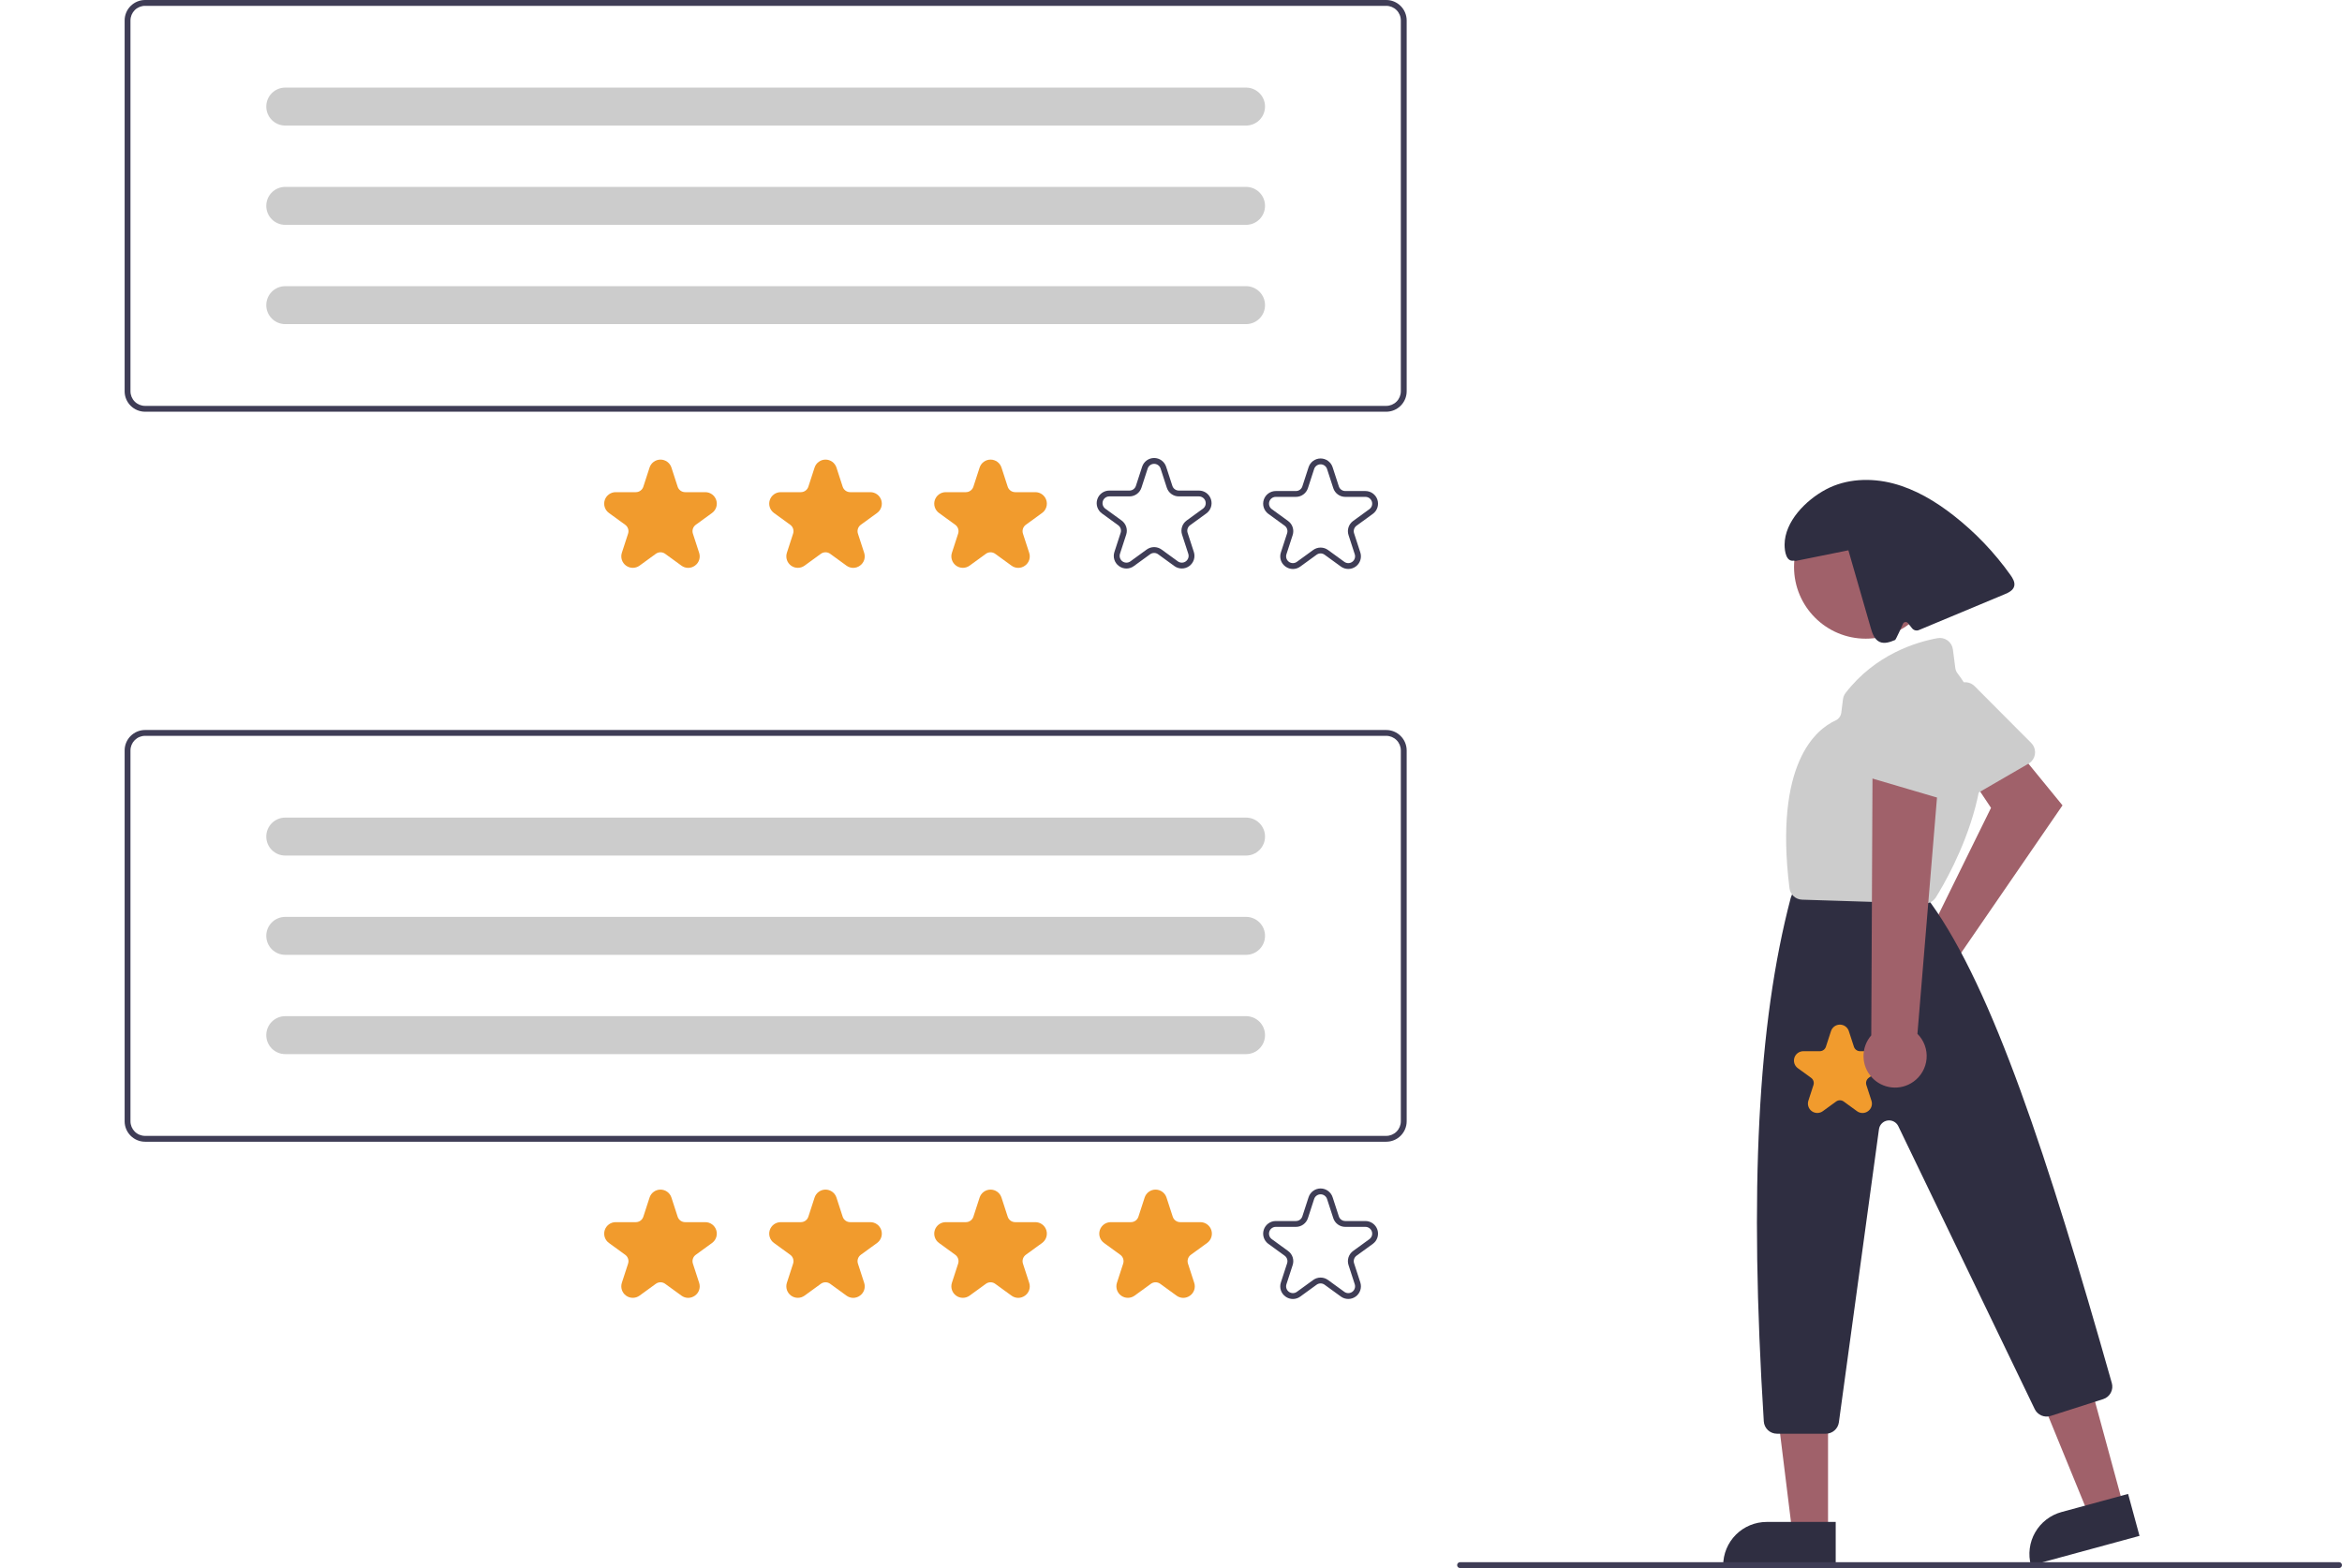 <svg
        width="451"
        height="302"
        viewBox="0 0 451 302"
        fill="none"
        xmlns="http://www.w3.org/2000/svg"
>
    <g clip-path="url(#clip0)">
        <path
                d="M370.184 180.806C370.483 180.718 370.787 180.652 371.096 180.611L383.411 155.588L379.651 149.951L387.416 143.165L397.178 155.11L377.297 184.043C377.786 185.137 377.931 186.354 377.711 187.533C377.492 188.711 376.919 189.795 376.068 190.639C375.218 191.484 374.131 192.05 372.951 192.261C371.771 192.473 370.555 192.321 369.464 191.824C368.373 191.328 367.459 190.511 366.843 189.482C366.228 188.454 365.94 187.262 366.018 186.066C366.097 184.87 366.537 183.726 367.281 182.787C368.025 181.847 369.038 181.156 370.184 180.806V180.806Z"
                fill="#A0616A"
        />
        <path
                d="M391.207 146.622C391.039 146.799 390.847 146.951 390.636 147.073L378.035 154.377C377.732 154.553 377.396 154.664 377.048 154.703C376.7 154.742 376.348 154.708 376.014 154.604C375.68 154.5 375.371 154.328 375.106 154.098C374.842 153.869 374.628 153.587 374.479 153.27L368.35 140.323C368.089 139.778 368.033 139.158 368.192 138.575C368.351 137.992 368.714 137.486 369.215 137.148L377.026 131.835C377.513 131.503 378.102 131.353 378.689 131.408C379.276 131.464 379.825 131.723 380.241 132.141L391.159 143.097C391.623 143.563 391.888 144.192 391.897 144.85C391.906 145.508 391.659 146.143 391.207 146.622H391.207Z"
                fill="#CCCCCC"
        />
        <path
                d="M408.901 290.012L402.248 291.822L392.1 267.023L401.919 264.351L408.901 290.012Z"
                fill="#A0616A"
        />
        <path
                d="M396.979 291.214L409.809 287.723L412.007 295.802L391.098 301.491C390.81 300.43 390.733 299.323 390.872 298.232C391.011 297.141 391.364 296.089 391.91 295.135C392.456 294.18 393.185 293.343 394.055 292.67C394.924 291.998 395.918 291.503 396.979 291.214Z"
                fill="#2F2E41"
        />
        <path
                d="M352.026 295.089L345.132 295.088L341.852 268.494L352.027 268.495L352.026 295.089Z"
                fill="#A0616A"
        />
        <path
                d="M340.206 293.118H353.503V301.49H331.834C331.834 300.391 332.051 299.302 332.471 298.286C332.892 297.271 333.509 296.348 334.286 295.57C335.063 294.793 335.986 294.176 337.002 293.755C338.018 293.335 339.107 293.118 340.206 293.118Z"
                fill="#2F2E41"
        />
        <path
                d="M359.291 123.007C366.92 123.007 373.104 116.823 373.104 109.194C373.104 101.566 366.92 95.382 359.291 95.382C351.663 95.382 345.479 101.566 345.479 109.194C345.479 116.823 351.663 123.007 359.291 123.007Z"
                fill="#A0616A"
        />
        <path
                d="M351.605 276.127H342.183C341.539 276.126 340.92 275.88 340.45 275.439C339.981 274.998 339.696 274.395 339.655 273.753C336.848 229.122 338.49 197.107 344.823 173.001C344.851 172.896 344.885 172.792 344.926 172.691L345.43 171.429C345.617 170.959 345.941 170.555 346.36 170.271C346.779 169.987 347.274 169.837 347.78 169.838H367.155C367.52 169.838 367.881 169.917 368.213 170.069C368.544 170.222 368.839 170.444 369.077 170.722L371.708 173.792C371.76 173.852 371.808 173.913 371.854 173.977C383.721 190.526 394.355 222.878 406.672 266.364C406.854 266.996 406.782 267.674 406.471 268.253C406.16 268.833 405.635 269.268 405.008 269.466L394.883 272.706C394.301 272.89 393.674 272.858 393.114 272.617C392.554 272.376 392.099 271.943 391.832 271.395L365.556 216.897C365.372 216.516 365.071 216.204 364.696 216.008C364.321 215.812 363.894 215.742 363.476 215.808C363.058 215.874 362.673 216.072 362.377 216.374C362.081 216.676 361.89 217.066 361.833 217.485L354.113 273.939C354.028 274.545 353.728 275.099 353.267 275.501C352.806 275.903 352.216 276.125 351.605 276.127Z"
                fill="#2F2E41"
        />
        <path
                d="M370.645 174.017C370.619 174.017 370.592 174.016 370.566 174.016L347.031 173.273C346.426 173.256 345.847 173.022 345.4 172.614C344.954 172.206 344.668 171.65 344.597 171.049C341.614 146.9 349.796 140.43 353.452 138.77C353.757 138.632 354.022 138.418 354.22 138.147C354.419 137.877 354.544 137.56 354.583 137.227L354.9 134.696C354.954 134.249 355.126 133.825 355.4 133.467C361.133 126.041 368.96 123.663 373.116 122.907C373.453 122.846 373.799 122.855 374.133 122.932C374.466 123.009 374.781 123.153 375.057 123.356C375.333 123.558 375.565 123.815 375.74 124.11C375.914 124.405 376.026 124.732 376.069 125.071L376.543 128.706C376.592 129.053 376.73 129.381 376.945 129.657C388.9 145.287 375.581 168.364 372.79 172.831C372.562 173.194 372.245 173.493 371.87 173.7C371.495 173.908 371.074 174.017 370.645 174.017Z"
                fill="#CCCCCC"
        />
        <path
                d="M387.159 110.749C384.078 106.411 380.382 102.542 376.189 99.265C372.704 96.543 368.824 94.216 364.543 93.104C360.262 91.991 355.534 92.18 351.629 94.256C347.723 96.332 343.685 100.456 343.66 104.879C343.653 106.3 344.014 108.222 345.413 107.977L345.818 108.03C349.194 107.349 352.569 106.667 355.945 105.985C357.383 110.974 358.82 115.964 360.258 120.953C360.561 122.005 360.967 123.18 361.966 123.629C362.906 124.051 363.993 123.653 364.944 123.256C365.1 123.191 366.445 120.173 366.445 120.173C366.478 120.079 366.536 119.996 366.613 119.931C366.69 119.867 366.783 119.824 366.881 119.808C366.98 119.791 367.081 119.802 367.175 119.837C367.268 119.873 367.351 119.933 367.413 120.011L368.212 121.009C368.364 121.2 368.575 121.336 368.811 121.396C369.048 121.457 369.298 121.439 369.523 121.345C375.028 119.047 380.533 116.749 386.038 114.451C386.799 114.133 387.649 113.718 387.87 112.924C388.081 112.163 387.616 111.393 387.159 110.749Z"
                fill="#2F2E41"
        />
        <path
                d="M450.438 301.997H281.162C281.013 301.997 280.87 301.938 280.764 301.832C280.659 301.727 280.6 301.584 280.6 301.434C280.6 301.285 280.659 301.142 280.764 301.037C280.87 300.931 281.013 300.872 281.162 300.872H450.438C450.587 300.872 450.73 300.931 450.835 301.037C450.941 301.142 451 301.285 451 301.434C451 301.584 450.941 301.727 450.835 301.832C450.73 301.938 450.587 301.997 450.438 301.997Z"
                fill="#3F3D56"
        />
        <path
                d="M358.666 214.358C358.284 214.357 357.912 214.234 357.604 214.007L355.044 212.147C354.832 211.992 354.576 211.908 354.313 211.908C354.05 211.908 353.793 211.992 353.581 212.147L351.021 214.007C350.712 214.231 350.341 214.352 349.959 214.352C349.577 214.352 349.206 214.231 348.897 214.007C348.588 213.782 348.358 213.466 348.24 213.103C348.122 212.74 348.122 212.349 348.24 211.986L349.218 208.977C349.3 208.727 349.3 208.458 349.219 208.207C349.137 207.957 348.979 207.739 348.766 207.585L346.206 205.725C345.897 205.501 345.667 205.185 345.549 204.822C345.431 204.459 345.431 204.068 345.549 203.705C345.667 203.342 345.897 203.026 346.206 202.801C346.515 202.577 346.886 202.456 347.268 202.456H350.432C350.695 202.457 350.952 202.374 351.164 202.219C351.377 202.064 351.535 201.846 351.616 201.596L352.594 198.587C352.712 198.224 352.942 197.907 353.25 197.683C353.559 197.459 353.931 197.338 354.313 197.338C354.694 197.338 355.066 197.459 355.375 197.683C355.684 197.907 355.913 198.224 356.031 198.587L357.009 201.596C357.09 201.846 357.248 202.064 357.461 202.219C357.674 202.374 357.93 202.457 358.193 202.456H361.357C361.739 202.456 362.111 202.577 362.419 202.801C362.728 203.026 362.958 203.342 363.076 203.705C363.194 204.068 363.194 204.459 363.076 204.822C362.958 205.185 362.728 205.501 362.419 205.725L359.859 207.585C359.646 207.739 359.488 207.957 359.407 208.207C359.325 208.458 359.326 208.727 359.407 208.977L360.385 211.986C360.507 212.349 360.51 212.741 360.391 213.105C360.273 213.469 360.041 213.785 359.729 214.007C359.421 214.234 359.049 214.357 358.666 214.358Z"
                fill="#F19B2D"
        />
        <path
                d="M368.45 208.342C369.173 207.835 369.776 207.175 370.216 206.41C370.657 205.644 370.925 204.792 371 203.912C371.075 203.032 370.957 202.146 370.653 201.317C370.349 200.487 369.867 199.735 369.241 199.112L373.612 146.321L360.596 148.111L360.349 199.403C359.372 200.524 358.841 201.965 358.856 203.452C358.87 204.939 359.43 206.369 360.429 207.47C361.427 208.572 362.795 209.27 364.274 209.43C365.752 209.591 367.238 209.204 368.45 208.342Z"
                fill="#A0616A"
        />
        <path
                d="M374.463 153.922C374.219 153.922 373.976 153.887 373.743 153.818L359.77 149.708C359.434 149.61 359.122 149.442 358.854 149.217C358.586 148.992 358.368 148.713 358.214 148.399C358.059 148.085 357.971 147.742 357.956 147.392C357.94 147.043 357.997 146.694 358.124 146.367L363.295 133.008C363.51 132.444 363.922 131.976 364.454 131.69C364.986 131.404 365.603 131.319 366.192 131.45L375.424 133.457C376 133.582 376.514 133.905 376.878 134.369C377.242 134.833 377.432 135.41 377.416 135.999L376.986 151.46C376.968 152.118 376.694 152.743 376.223 153.203C375.752 153.662 375.121 153.92 374.463 153.922H374.463Z"
                fill="#CCCCCC"
        />
        <path
                d="M266.947 219.89H27.937C26.893 219.889 25.892 219.474 25.154 218.736C24.416 217.998 24.001 216.997 24 215.953V144.531C24.001 143.488 24.416 142.487 25.154 141.749C25.892 141.011 26.893 140.596 27.937 140.595H266.947C267.991 140.596 268.991 141.011 269.729 141.749C270.467 142.487 270.883 143.488 270.884 144.531V215.953C270.883 216.997 270.467 217.998 269.729 218.736C268.991 219.474 267.991 219.889 266.947 219.89ZM27.937 141.719C27.191 141.72 26.476 142.017 25.949 142.544C25.422 143.071 25.126 143.786 25.125 144.531V215.953C25.126 216.699 25.422 217.413 25.949 217.941C26.476 218.468 27.191 218.764 27.937 218.765H266.947C267.693 218.764 268.407 218.468 268.934 217.941C269.462 217.414 269.758 216.699 269.759 215.953V144.531C269.758 143.786 269.462 143.071 268.934 142.544C268.407 142.017 267.693 141.72 266.947 141.719H27.937Z"
                fill="#3F3D56"
        />
        <path
                d="M132.525 249.963C132.057 249.961 131.601 249.81 131.224 249.532L128.088 247.254C127.828 247.064 127.514 246.961 127.191 246.961C126.869 246.961 126.555 247.064 126.295 247.254L123.159 249.532C122.781 249.807 122.325 249.955 121.858 249.955C121.39 249.955 120.935 249.807 120.557 249.532C120.178 249.258 119.897 248.87 119.752 248.426C119.608 247.981 119.608 247.502 119.752 247.057L120.95 243.371C121.05 243.065 121.051 242.734 120.951 242.428C120.852 242.121 120.657 241.855 120.396 241.666L117.26 239.387C116.882 239.112 116.6 238.725 116.456 238.28C116.312 237.836 116.312 237.357 116.456 236.912C116.6 236.467 116.882 236.08 117.26 235.805C117.638 235.53 118.094 235.382 118.561 235.382H122.438C122.76 235.383 123.074 235.281 123.335 235.092C123.595 234.903 123.789 234.635 123.888 234.329L125.086 230.642C125.23 230.198 125.512 229.81 125.89 229.535C126.268 229.26 126.724 229.112 127.191 229.112C127.659 229.112 128.115 229.26 128.493 229.535C128.871 229.81 129.153 230.198 129.297 230.642L130.495 234.329C130.594 234.635 130.788 234.903 131.048 235.092C131.309 235.281 131.623 235.383 131.945 235.382H135.821C136.289 235.382 136.744 235.53 137.123 235.805C137.501 236.08 137.782 236.468 137.927 236.912C138.071 237.357 138.071 237.836 137.927 238.28C137.782 238.725 137.501 239.112 137.123 239.387L133.987 241.666C133.726 241.855 133.531 242.121 133.432 242.428C133.332 242.734 133.333 243.065 133.433 243.371L134.631 247.057C134.78 247.502 134.783 247.982 134.638 248.428C134.493 248.874 134.209 249.261 133.826 249.532C133.449 249.81 132.994 249.961 132.525 249.963Z"
                fill="#F19B2D"
        />
        <path
                d="M164.304 249.963C163.836 249.961 163.38 249.81 163.003 249.532L159.867 247.254C159.607 247.064 159.293 246.961 158.971 246.961C158.648 246.961 158.335 247.064 158.074 247.254L154.938 249.532C154.56 249.807 154.105 249.955 153.637 249.955C153.17 249.955 152.714 249.807 152.336 249.532C151.958 249.258 151.676 248.87 151.532 248.426C151.387 247.981 151.387 247.502 151.531 247.057L152.729 243.371C152.829 243.065 152.83 242.734 152.73 242.428C152.631 242.121 152.436 241.855 152.175 241.666L149.039 239.387C148.661 239.112 148.38 238.725 148.235 238.28C148.091 237.836 148.091 237.357 148.235 236.912C148.38 236.467 148.661 236.08 149.04 235.805C149.418 235.53 149.873 235.382 150.341 235.382H154.217C154.539 235.383 154.853 235.281 155.114 235.092C155.374 234.903 155.568 234.635 155.667 234.329L156.865 230.642C157.01 230.198 157.291 229.81 157.669 229.535C158.048 229.26 158.503 229.112 158.971 229.112C159.438 229.112 159.894 229.26 160.272 229.535C160.65 229.81 160.932 230.198 161.076 230.642L162.274 234.329C162.373 234.635 162.567 234.903 162.827 235.092C163.088 235.281 163.402 235.383 163.724 235.382H167.601C168.068 235.382 168.524 235.53 168.902 235.805C169.28 236.08 169.562 236.467 169.706 236.912C169.85 237.357 169.85 237.836 169.706 238.28C169.562 238.725 169.28 239.112 168.902 239.387L165.766 241.666C165.505 241.855 165.31 242.121 165.211 242.428C165.111 242.734 165.112 243.065 165.212 243.371L166.41 247.057C166.559 247.502 166.562 247.982 166.417 248.428C166.272 248.874 165.988 249.261 165.605 249.532C165.228 249.81 164.773 249.961 164.304 249.963Z"
                fill="#F19B2D"
        />
        <path
                d="M196.084 249.963C195.615 249.961 195.159 249.81 194.782 249.532L191.646 247.254C191.386 247.064 191.072 246.962 190.75 246.962C190.428 246.962 190.114 247.064 189.854 247.254L186.718 249.532C186.339 249.807 185.884 249.955 185.416 249.955C184.949 249.955 184.493 249.807 184.115 249.532C183.737 249.258 183.455 248.87 183.311 248.426C183.166 247.981 183.166 247.502 183.311 247.057L184.509 243.371C184.609 243.065 184.609 242.734 184.51 242.428C184.41 242.121 184.216 241.855 183.955 241.666L180.819 239.387C180.441 239.112 180.159 238.725 180.015 238.28C179.87 237.836 179.87 237.357 180.015 236.912C180.159 236.467 180.441 236.08 180.819 235.805C181.197 235.53 181.653 235.382 182.12 235.382H185.996C186.318 235.383 186.632 235.281 186.893 235.092C187.154 234.903 187.348 234.635 187.447 234.329L188.644 230.642C188.789 230.198 189.07 229.81 189.449 229.535C189.827 229.26 190.282 229.112 190.75 229.112C191.218 229.112 191.673 229.26 192.051 229.535C192.43 229.81 192.711 230.198 192.855 230.642L194.053 234.329C194.152 234.635 194.346 234.903 194.607 235.092C194.867 235.281 195.181 235.383 195.504 235.382H199.38C199.847 235.382 200.303 235.53 200.681 235.805C201.059 236.08 201.341 236.467 201.485 236.912C201.63 237.357 201.63 237.836 201.485 238.28C201.341 238.725 201.059 239.112 200.681 239.387L197.545 241.666C197.284 241.855 197.09 242.121 196.99 242.428C196.891 242.734 196.891 243.065 196.991 243.371L198.189 247.057C198.339 247.502 198.341 247.982 198.197 248.428C198.052 248.874 197.767 249.261 197.385 249.532C197.008 249.81 196.552 249.961 196.084 249.963Z"
                fill="#F19B2D"
        />
        <path
                d="M227.863 249.963C227.395 249.961 226.939 249.81 226.562 249.532L223.426 247.254C223.165 247.064 222.852 246.961 222.529 246.961C222.207 246.961 221.893 247.064 221.633 247.254L218.497 249.532C218.119 249.807 217.663 249.955 217.196 249.955C216.728 249.955 216.273 249.807 215.895 249.532C215.516 249.258 215.235 248.87 215.09 248.426C214.946 247.981 214.946 247.502 215.09 247.057L216.288 243.371C216.388 243.065 216.389 242.734 216.289 242.428C216.189 242.122 215.995 241.855 215.734 241.666L212.598 239.387C212.22 239.112 211.938 238.725 211.794 238.28C211.649 237.836 211.649 237.357 211.794 236.912C211.938 236.467 212.22 236.08 212.598 235.805C212.976 235.53 213.432 235.382 213.899 235.382H217.776C218.098 235.383 218.412 235.281 218.673 235.092C218.933 234.903 219.127 234.635 219.226 234.329L220.424 230.642C220.568 230.198 220.85 229.81 221.228 229.535C221.606 229.26 222.062 229.112 222.529 229.112C222.997 229.112 223.452 229.26 223.831 229.535C224.209 229.81 224.49 230.198 224.635 230.642L225.833 234.329C225.932 234.635 226.125 234.903 226.386 235.092C226.647 235.281 226.961 235.383 227.283 235.382H231.159C231.627 235.382 232.082 235.53 232.46 235.805C232.839 236.08 233.12 236.467 233.265 236.912C233.409 237.357 233.409 237.836 233.265 238.28C233.12 238.725 232.839 239.112 232.461 239.387L229.324 241.666C229.063 241.855 228.869 242.122 228.77 242.428C228.67 242.734 228.67 243.065 228.771 243.371L229.968 247.057C230.118 247.502 230.121 247.982 229.976 248.428C229.831 248.874 229.547 249.261 229.164 249.532C228.787 249.81 228.332 249.961 227.863 249.963Z"
                fill="#F19B2D"
        />
        <path
                d="M248.974 250.181C248.46 250.179 247.959 250.014 247.545 249.709C247.125 249.41 246.812 248.985 246.653 248.495C246.494 248.006 246.497 247.477 246.661 246.989L247.86 243.303C247.945 243.041 247.945 242.758 247.86 242.495C247.775 242.233 247.608 242.004 247.385 241.842L244.249 239.563C243.833 239.261 243.524 238.836 243.365 238.347C243.206 237.859 243.206 237.333 243.365 236.844C243.524 236.356 243.833 235.93 244.249 235.629C244.664 235.327 245.164 235.164 245.678 235.164H249.554C249.83 235.165 250.1 235.078 250.323 234.915C250.546 234.753 250.712 234.524 250.797 234.261L251.995 230.575C252.154 230.086 252.463 229.661 252.879 229.359C253.294 229.057 253.794 228.894 254.308 228.894C254.822 228.894 255.322 229.057 255.737 229.359C256.153 229.661 256.462 230.086 256.621 230.575L257.819 234.261C257.903 234.524 258.069 234.753 258.293 234.915C258.516 235.078 258.785 235.165 259.061 235.164H262.938C263.451 235.164 263.952 235.327 264.367 235.629C264.783 235.93 265.092 236.356 265.251 236.844C265.409 237.333 265.409 237.859 265.251 238.347C265.092 238.836 264.783 239.261 264.367 239.563L261.231 241.842C261.008 242.004 260.841 242.232 260.756 242.495C260.67 242.758 260.671 243.041 260.756 243.303L261.954 246.989C262.113 247.478 262.113 248.004 261.954 248.492C261.795 248.981 261.486 249.406 261.071 249.708C260.655 250.01 260.155 250.173 259.641 250.173C259.128 250.173 258.628 250.01 258.212 249.708L255.076 247.43C254.853 247.267 254.584 247.18 254.308 247.18C254.032 247.18 253.763 247.267 253.54 247.43L250.404 249.708C249.989 250.014 249.489 250.179 248.974 250.181ZM254.308 246.054C254.822 246.054 255.322 246.217 255.737 246.52L258.873 248.798C259.096 248.961 259.365 249.048 259.641 249.048C259.917 249.048 260.186 248.961 260.41 248.799C260.633 248.636 260.799 248.408 260.884 248.145C260.97 247.882 260.97 247.6 260.884 247.337L259.687 243.651C259.527 243.162 259.526 242.636 259.685 242.147C259.844 241.659 260.154 241.233 260.57 240.932L263.706 238.653C263.929 238.491 264.095 238.262 264.181 238C264.266 237.737 264.266 237.455 264.181 237.192C264.095 236.93 263.929 236.701 263.706 236.539C263.483 236.376 263.214 236.289 262.938 236.289H259.061C258.548 236.29 258.047 236.128 257.631 235.826C257.216 235.524 256.907 235.098 256.749 234.609L255.551 230.922C255.466 230.66 255.299 230.431 255.076 230.269C254.853 230.106 254.584 230.019 254.308 230.019C254.032 230.019 253.763 230.106 253.54 230.269C253.316 230.431 253.15 230.66 253.065 230.922L251.867 234.609C251.709 235.098 251.4 235.524 250.984 235.826C250.569 236.128 250.068 236.29 249.554 236.289H245.678C245.402 236.289 245.133 236.376 244.91 236.539C244.686 236.701 244.52 236.929 244.435 237.192C244.35 237.454 244.35 237.737 244.435 238C244.52 238.262 244.686 238.491 244.91 238.653L248.046 240.932C248.462 241.233 248.772 241.659 248.93 242.147C249.089 242.636 249.089 243.162 248.929 243.651L247.731 247.337C247.646 247.6 247.646 247.882 247.731 248.145C247.816 248.407 247.983 248.636 248.206 248.798C248.429 248.961 248.698 249.048 248.974 249.048C249.25 249.048 249.519 248.961 249.742 248.798L252.879 246.52C253.294 246.217 253.794 246.054 254.308 246.054Z"
                fill="#3F3D56"
        />
        <path
                d="M54.931 157.466C53.961 157.466 53.032 157.851 52.346 158.536C51.66 159.222 51.275 160.152 51.275 161.121C51.275 162.091 51.66 163.021 52.346 163.706C53.032 164.392 53.961 164.777 54.931 164.777H239.953C240.922 164.777 241.852 164.392 242.538 163.706C243.223 163.021 243.608 162.091 243.608 161.121C243.608 160.152 243.223 159.222 242.538 158.536C241.852 157.851 240.922 157.466 239.953 157.466H54.931Z"
                fill="#CCCCCC"
        />
        <path
                d="M54.931 176.587C53.961 176.587 53.032 176.972 52.346 177.657C51.66 178.343 51.275 179.273 51.275 180.242C51.275 181.212 51.66 182.141 52.346 182.827C53.032 183.512 53.961 183.898 54.931 183.898H239.953C240.922 183.898 241.852 183.512 242.538 182.827C243.223 182.141 243.608 181.212 243.608 180.242C243.608 179.273 243.223 178.343 242.538 177.657C241.852 176.972 240.922 176.587 239.953 176.587H54.931Z"
                fill="#CCCCCC"
        />
        <path
                d="M54.931 195.708C53.961 195.708 53.032 196.093 52.346 196.778C51.66 197.464 51.275 198.393 51.275 199.363C51.275 200.332 51.66 201.262 52.346 201.948C53.032 202.633 53.961 203.018 54.931 203.018H239.953C240.922 203.018 241.852 202.633 242.538 201.948C243.223 201.262 243.608 200.332 243.608 199.363C243.608 198.393 243.223 197.464 242.538 196.778C241.852 196.093 240.922 195.708 239.953 195.708H54.931Z"
                fill="#CCCCCC"
        />
        <path
                d="M266.947 79.295H27.937C26.893 79.294 25.892 78.879 25.154 78.141C24.416 77.403 24.001 76.403 24 75.359V3.937C24.001 2.893 24.416 1.893 25.154 1.155C25.892 0.417 26.893 0.001 27.937 0H266.947C267.991 0.001 268.991 0.417 269.729 1.155C270.467 1.893 270.883 2.893 270.884 3.937V75.359C270.883 76.403 270.467 77.403 269.729 78.141C268.991 78.879 267.991 79.294 266.947 79.295ZM27.937 1.125C27.191 1.126 26.476 1.422 25.949 1.95C25.422 2.477 25.126 3.191 25.125 3.937V75.359C25.126 76.104 25.422 76.819 25.949 77.346C26.476 77.873 27.191 78.17 27.937 78.171H266.947C267.693 78.17 268.407 77.873 268.934 77.346C269.462 76.819 269.758 76.104 269.759 75.359V3.937C269.758 3.191 269.462 2.477 268.934 1.95C268.407 1.422 267.693 1.126 266.947 1.125H27.937Z"
                fill="#3F3D56"
        />
        <path
                d="M132.525 109.369C132.057 109.367 131.601 109.216 131.224 108.938L128.088 106.659C127.828 106.469 127.514 106.367 127.191 106.367C126.869 106.367 126.555 106.469 126.295 106.659L123.159 108.938C122.781 109.213 122.325 109.361 121.858 109.361C121.39 109.361 120.935 109.213 120.557 108.938C120.178 108.663 119.897 108.276 119.752 107.831C119.608 107.386 119.608 106.908 119.752 106.463L120.95 102.776C121.05 102.47 121.051 102.14 120.951 101.833C120.852 101.527 120.657 101.26 120.396 101.071L117.26 98.793C116.882 98.518 116.6 98.13 116.456 97.686C116.312 97.241 116.312 96.762 116.456 96.318C116.6 95.873 116.882 95.486 117.26 95.211C117.638 94.936 118.094 94.788 118.561 94.788H122.438C122.76 94.788 123.074 94.687 123.335 94.497C123.595 94.308 123.789 94.041 123.888 93.734L125.086 90.048C125.23 89.603 125.512 89.216 125.89 88.941C126.268 88.666 126.724 88.518 127.191 88.518C127.659 88.518 128.115 88.666 128.493 88.941C128.871 89.216 129.153 89.603 129.297 90.048L130.495 93.734C130.594 94.041 130.788 94.308 131.048 94.497C131.309 94.687 131.623 94.788 131.945 94.788H135.821C136.289 94.788 136.744 94.936 137.123 95.211C137.501 95.486 137.782 95.873 137.927 96.318C138.071 96.762 138.071 97.241 137.927 97.686C137.782 98.13 137.501 98.518 137.123 98.793L133.987 101.071C133.726 101.26 133.531 101.527 133.432 101.833C133.332 102.14 133.333 102.47 133.433 102.776L134.631 106.463C134.78 106.907 134.783 107.388 134.638 107.833C134.493 108.279 134.209 108.667 133.826 108.938C133.449 109.216 132.994 109.367 132.525 109.369Z"
                fill="#F19B2D"
        />
        <path
                d="M164.304 109.369C163.836 109.367 163.38 109.216 163.003 108.938L159.867 106.659C159.607 106.469 159.293 106.367 158.971 106.367C158.648 106.367 158.335 106.469 158.074 106.659L154.938 108.938C154.56 109.213 154.105 109.361 153.637 109.361C153.17 109.361 152.714 109.213 152.336 108.938C151.958 108.663 151.676 108.276 151.532 107.831C151.387 107.386 151.387 106.908 151.531 106.463L152.729 102.776C152.829 102.47 152.83 102.14 152.73 101.833C152.631 101.527 152.436 101.26 152.175 101.071L149.039 98.793C148.661 98.518 148.38 98.13 148.235 97.686C148.091 97.241 148.091 96.762 148.235 96.318C148.38 95.873 148.661 95.486 149.04 95.211C149.418 94.936 149.873 94.788 150.341 94.788H154.217C154.539 94.788 154.853 94.687 155.114 94.497C155.374 94.308 155.568 94.041 155.667 93.734L156.865 90.048C157.01 89.603 157.291 89.216 157.669 88.941C158.048 88.666 158.503 88.518 158.971 88.518C159.438 88.518 159.894 88.666 160.272 88.941C160.65 89.216 160.932 89.603 161.076 90.048L162.274 93.734C162.373 94.041 162.567 94.308 162.827 94.498C163.088 94.687 163.402 94.788 163.724 94.788H167.601C168.068 94.788 168.524 94.936 168.902 95.211C169.28 95.486 169.562 95.873 169.706 96.318C169.85 96.762 169.85 97.241 169.706 97.686C169.562 98.13 169.28 98.518 168.902 98.793L165.766 101.071C165.505 101.26 165.31 101.527 165.211 101.833C165.111 102.14 165.112 102.47 165.212 102.776L166.41 106.463C166.559 106.907 166.562 107.388 166.417 107.833C166.272 108.279 165.988 108.667 165.605 108.938C165.228 109.216 164.773 109.367 164.304 109.369Z"
                fill="#F19B2D"
        />
        <path
                d="M196.084 109.369C195.615 109.367 195.159 109.216 194.782 108.938L191.646 106.659C191.386 106.47 191.072 106.368 190.75 106.368C190.428 106.368 190.114 106.47 189.854 106.659L186.718 108.938C186.339 109.213 185.884 109.361 185.416 109.361C184.949 109.361 184.493 109.213 184.115 108.938C183.737 108.663 183.455 108.276 183.311 107.831C183.166 107.386 183.166 106.908 183.311 106.463L184.509 102.776C184.609 102.47 184.609 102.14 184.51 101.833C184.41 101.527 184.216 101.26 183.955 101.071L180.819 98.793C180.441 98.518 180.159 98.13 180.015 97.686C179.87 97.241 179.87 96.762 180.015 96.318C180.159 95.873 180.441 95.486 180.819 95.211C181.197 94.936 181.653 94.788 182.12 94.788H185.996C186.318 94.788 186.632 94.687 186.893 94.497C187.154 94.308 187.348 94.041 187.447 93.734L188.644 90.048C188.789 89.603 189.07 89.216 189.449 88.941C189.827 88.666 190.282 88.518 190.75 88.518C191.218 88.518 191.673 88.666 192.051 88.941C192.43 89.216 192.711 89.603 192.855 90.048L194.053 93.734C194.152 94.041 194.346 94.308 194.607 94.497C194.867 94.687 195.181 94.788 195.504 94.788H199.38C199.847 94.788 200.303 94.936 200.681 95.211C201.059 95.486 201.341 95.873 201.485 96.318C201.63 96.762 201.63 97.241 201.485 97.686C201.341 98.13 201.059 98.518 200.681 98.793L197.545 101.071C197.284 101.26 197.09 101.527 196.99 101.833C196.891 102.14 196.891 102.47 196.991 102.776L198.189 106.463C198.339 106.907 198.341 107.388 198.197 107.833C198.052 108.279 197.767 108.666 197.385 108.938C197.008 109.216 196.552 109.367 196.084 109.369Z"
                fill="#F19B2D"
        />
        <path
                d="M248.974 109.587C248.46 109.585 247.959 109.42 247.545 109.114C247.125 108.816 246.812 108.391 246.653 107.901C246.494 107.411 246.497 106.883 246.661 106.395L247.86 102.709C247.945 102.446 247.945 102.163 247.86 101.901C247.775 101.638 247.608 101.41 247.385 101.248L244.249 98.969C243.833 98.667 243.524 98.242 243.365 97.753C243.206 97.265 243.206 96.739 243.365 96.25C243.524 95.762 243.833 95.336 244.249 95.034C244.664 94.733 245.164 94.57 245.678 94.57H249.554C249.83 94.57 250.1 94.483 250.323 94.321C250.546 94.159 250.712 93.93 250.797 93.667L251.995 89.98C252.154 89.492 252.463 89.066 252.879 88.764C253.294 88.463 253.794 88.3 254.308 88.3C254.822 88.3 255.322 88.463 255.737 88.764C256.153 89.066 256.462 89.492 256.621 89.98L257.819 93.667C257.903 93.93 258.069 94.159 258.293 94.321C258.516 94.483 258.785 94.57 259.061 94.57H262.938C263.451 94.57 263.952 94.733 264.367 95.034C264.783 95.336 265.092 95.762 265.251 96.25C265.409 96.739 265.409 97.265 265.251 97.753C265.092 98.242 264.783 98.667 264.367 98.969L261.231 101.248C261.008 101.409 260.841 101.638 260.756 101.901C260.67 102.163 260.671 102.446 260.756 102.709L261.954 106.395C262.113 106.884 262.113 107.41 261.954 107.898C261.795 108.387 261.486 108.812 261.071 109.114C260.655 109.416 260.155 109.578 259.641 109.578C259.128 109.578 258.628 109.416 258.212 109.114L255.076 106.836C254.853 106.673 254.584 106.585 254.308 106.585C254.032 106.585 253.763 106.673 253.54 106.836L250.404 109.114C249.989 109.42 249.489 109.585 248.974 109.587ZM254.308 105.46C254.822 105.46 255.322 105.623 255.737 105.926L258.873 108.204C259.096 108.366 259.365 108.454 259.641 108.454C259.917 108.454 260.186 108.367 260.41 108.204C260.633 108.042 260.799 107.813 260.884 107.551C260.97 107.288 260.97 107.005 260.884 106.743L259.687 103.056C259.527 102.568 259.526 102.042 259.685 101.553C259.844 101.064 260.154 100.639 260.57 100.338L263.706 98.059C263.929 97.897 264.095 97.668 264.181 97.406C264.266 97.143 264.266 96.86 264.181 96.598C264.095 96.335 263.929 96.107 263.706 95.944C263.483 95.782 263.214 95.695 262.938 95.695H259.061C258.548 95.696 258.047 95.534 257.631 95.231C257.216 94.93 256.907 94.503 256.749 94.014L255.551 90.328C255.466 90.066 255.299 89.837 255.076 89.674C254.853 89.512 254.584 89.425 254.308 89.425C254.032 89.425 253.763 89.512 253.54 89.674C253.316 89.837 253.15 90.066 253.065 90.328L251.867 94.014C251.709 94.503 251.4 94.93 250.984 95.231C250.569 95.534 250.068 95.696 249.554 95.695H245.678C245.402 95.695 245.133 95.782 244.91 95.944C244.686 96.106 244.52 96.335 244.435 96.598C244.35 96.86 244.35 97.143 244.435 97.406C244.52 97.668 244.686 97.897 244.91 98.059L248.046 100.338C248.462 100.639 248.772 101.065 248.93 101.553C249.089 102.042 249.089 102.568 248.929 103.056L247.731 106.743C247.646 107.005 247.646 107.288 247.731 107.551C247.816 107.813 247.983 108.042 248.206 108.204C248.429 108.366 248.698 108.454 248.974 108.454C249.25 108.454 249.519 108.366 249.742 108.204L252.879 105.926C253.294 105.623 253.794 105.46 254.308 105.46Z"
                fill="#3F3D56"
        />
        <path
                d="M216.918 109.497C216.403 109.495 215.903 109.329 215.488 109.024C215.068 108.726 214.756 108.3 214.597 107.811C214.437 107.321 214.44 106.793 214.605 106.305L215.803 102.618C215.889 102.356 215.889 102.073 215.804 101.811C215.718 101.548 215.552 101.319 215.328 101.157L212.192 98.879C211.776 98.577 211.467 98.151 211.308 97.663C211.15 97.174 211.15 96.648 211.308 96.16C211.467 95.671 211.776 95.246 212.192 94.944C212.607 94.642 213.108 94.48 213.621 94.48H217.498C217.774 94.48 218.043 94.393 218.266 94.231C218.49 94.068 218.656 93.839 218.741 93.576L219.939 89.89C220.097 89.402 220.407 88.976 220.822 88.674C221.237 88.372 221.738 88.21 222.251 88.21C222.765 88.21 223.265 88.372 223.681 88.674C224.096 88.976 224.405 89.402 224.564 89.89L225.762 93.576C225.847 93.839 226.013 94.068 226.236 94.231C226.46 94.393 226.729 94.48 227.005 94.48H230.881C231.395 94.48 231.895 94.642 232.311 94.944C232.726 95.246 233.035 95.671 233.194 96.16C233.353 96.648 233.353 97.174 233.194 97.663C233.035 98.151 232.726 98.577 232.311 98.879L229.175 101.157C228.951 101.319 228.784 101.548 228.699 101.81C228.614 102.073 228.614 102.356 228.7 102.618L229.898 106.305C230.056 106.793 230.056 107.319 229.898 107.808C229.739 108.296 229.43 108.722 229.014 109.024C228.599 109.326 228.098 109.488 227.585 109.488C227.071 109.488 226.571 109.326 226.155 109.024L223.019 106.745C222.796 106.583 222.527 106.495 222.251 106.495C221.975 106.495 221.706 106.583 221.483 106.745L218.347 109.024C217.933 109.329 217.432 109.495 216.918 109.497ZM222.251 105.37C222.765 105.37 223.265 105.533 223.68 105.835L226.816 108.114C227.04 108.276 227.309 108.363 227.585 108.364C227.861 108.364 228.13 108.276 228.353 108.114C228.576 107.952 228.743 107.723 228.828 107.46C228.913 107.198 228.913 106.915 228.828 106.653L227.63 102.966C227.47 102.478 227.47 101.951 227.629 101.463C227.787 100.974 228.097 100.548 228.513 100.247L231.649 97.969C231.873 97.806 232.039 97.578 232.124 97.315C232.209 97.053 232.209 96.77 232.124 96.507C232.039 96.245 231.873 96.016 231.649 95.854C231.426 95.692 231.157 95.604 230.881 95.604H227.005C226.491 95.605 225.99 95.443 225.575 95.141C225.159 94.839 224.85 94.413 224.692 93.924L223.494 90.238C223.409 89.975 223.243 89.746 223.019 89.584C222.796 89.422 222.527 89.334 222.251 89.334C221.975 89.334 221.706 89.422 221.483 89.584C221.26 89.746 221.093 89.975 221.008 90.238L219.81 93.924C219.652 94.413 219.343 94.839 218.928 95.141C218.512 95.443 218.011 95.605 217.498 95.604H213.621C213.345 95.604 213.076 95.692 212.853 95.854C212.63 96.016 212.464 96.245 212.378 96.507C212.293 96.77 212.293 97.053 212.378 97.315C212.464 97.578 212.63 97.806 212.853 97.969L215.989 100.247C216.405 100.549 216.715 100.974 216.874 101.463C217.033 101.951 217.032 102.478 216.873 102.966L215.674 106.653C215.589 106.915 215.589 107.198 215.675 107.46C215.76 107.723 215.926 107.952 216.149 108.114C216.373 108.276 216.642 108.363 216.918 108.363C217.194 108.363 217.462 108.276 217.686 108.114L220.822 105.835C221.237 105.533 221.738 105.37 222.251 105.37Z"
                fill="#3F3D56"
        />
        <path
                d="M54.931 16.872C53.961 16.872 53.032 17.257 52.346 17.942C51.66 18.628 51.275 19.558 51.275 20.527C51.275 21.497 51.66 22.426 52.346 23.112C53.032 23.797 53.961 24.183 54.931 24.183H239.953C240.922 24.183 241.852 23.797 242.538 23.112C243.223 22.426 243.608 21.497 243.608 20.527C243.608 19.558 243.223 18.628 242.538 17.942C241.852 17.257 240.922 16.872 239.953 16.872H54.931Z"
                fill="#CCCCCC"
        />
        <path
                d="M54.931 35.992C53.961 35.992 53.032 36.378 52.346 37.063C51.66 37.749 51.275 38.678 51.275 39.648C51.275 40.617 51.66 41.547 52.346 42.233C53.032 42.918 53.961 43.303 54.931 43.303H239.953C240.922 43.303 241.852 42.918 242.538 42.233C243.223 41.547 243.608 40.617 243.608 39.648C243.608 38.678 243.223 37.749 242.538 37.063C241.852 36.378 240.922 35.992 239.953 35.992H54.931Z"
                fill="#CCCCCC"
        />
        <path
                d="M54.931 55.113C53.961 55.113 53.032 55.498 52.346 56.184C51.66 56.87 51.275 57.799 51.275 58.769C51.275 59.738 51.66 60.668 52.346 61.353C53.032 62.039 53.961 62.424 54.931 62.424H239.953C240.922 62.424 241.852 62.039 242.538 61.353C243.223 60.668 243.608 59.738 243.608 58.769C243.608 57.799 243.223 56.87 242.538 56.184C241.852 55.498 240.922 55.113 239.953 55.113H54.931Z"
                fill="#CCCCCC"
        />
    </g>
    <defs>
        <clipPath id="clip0">
            <rect
                    width="451"
                    height="301.997"
                    fill="white"
                    transform="translate(0 0)"
            />
        </clipPath>
    </defs>
</svg>